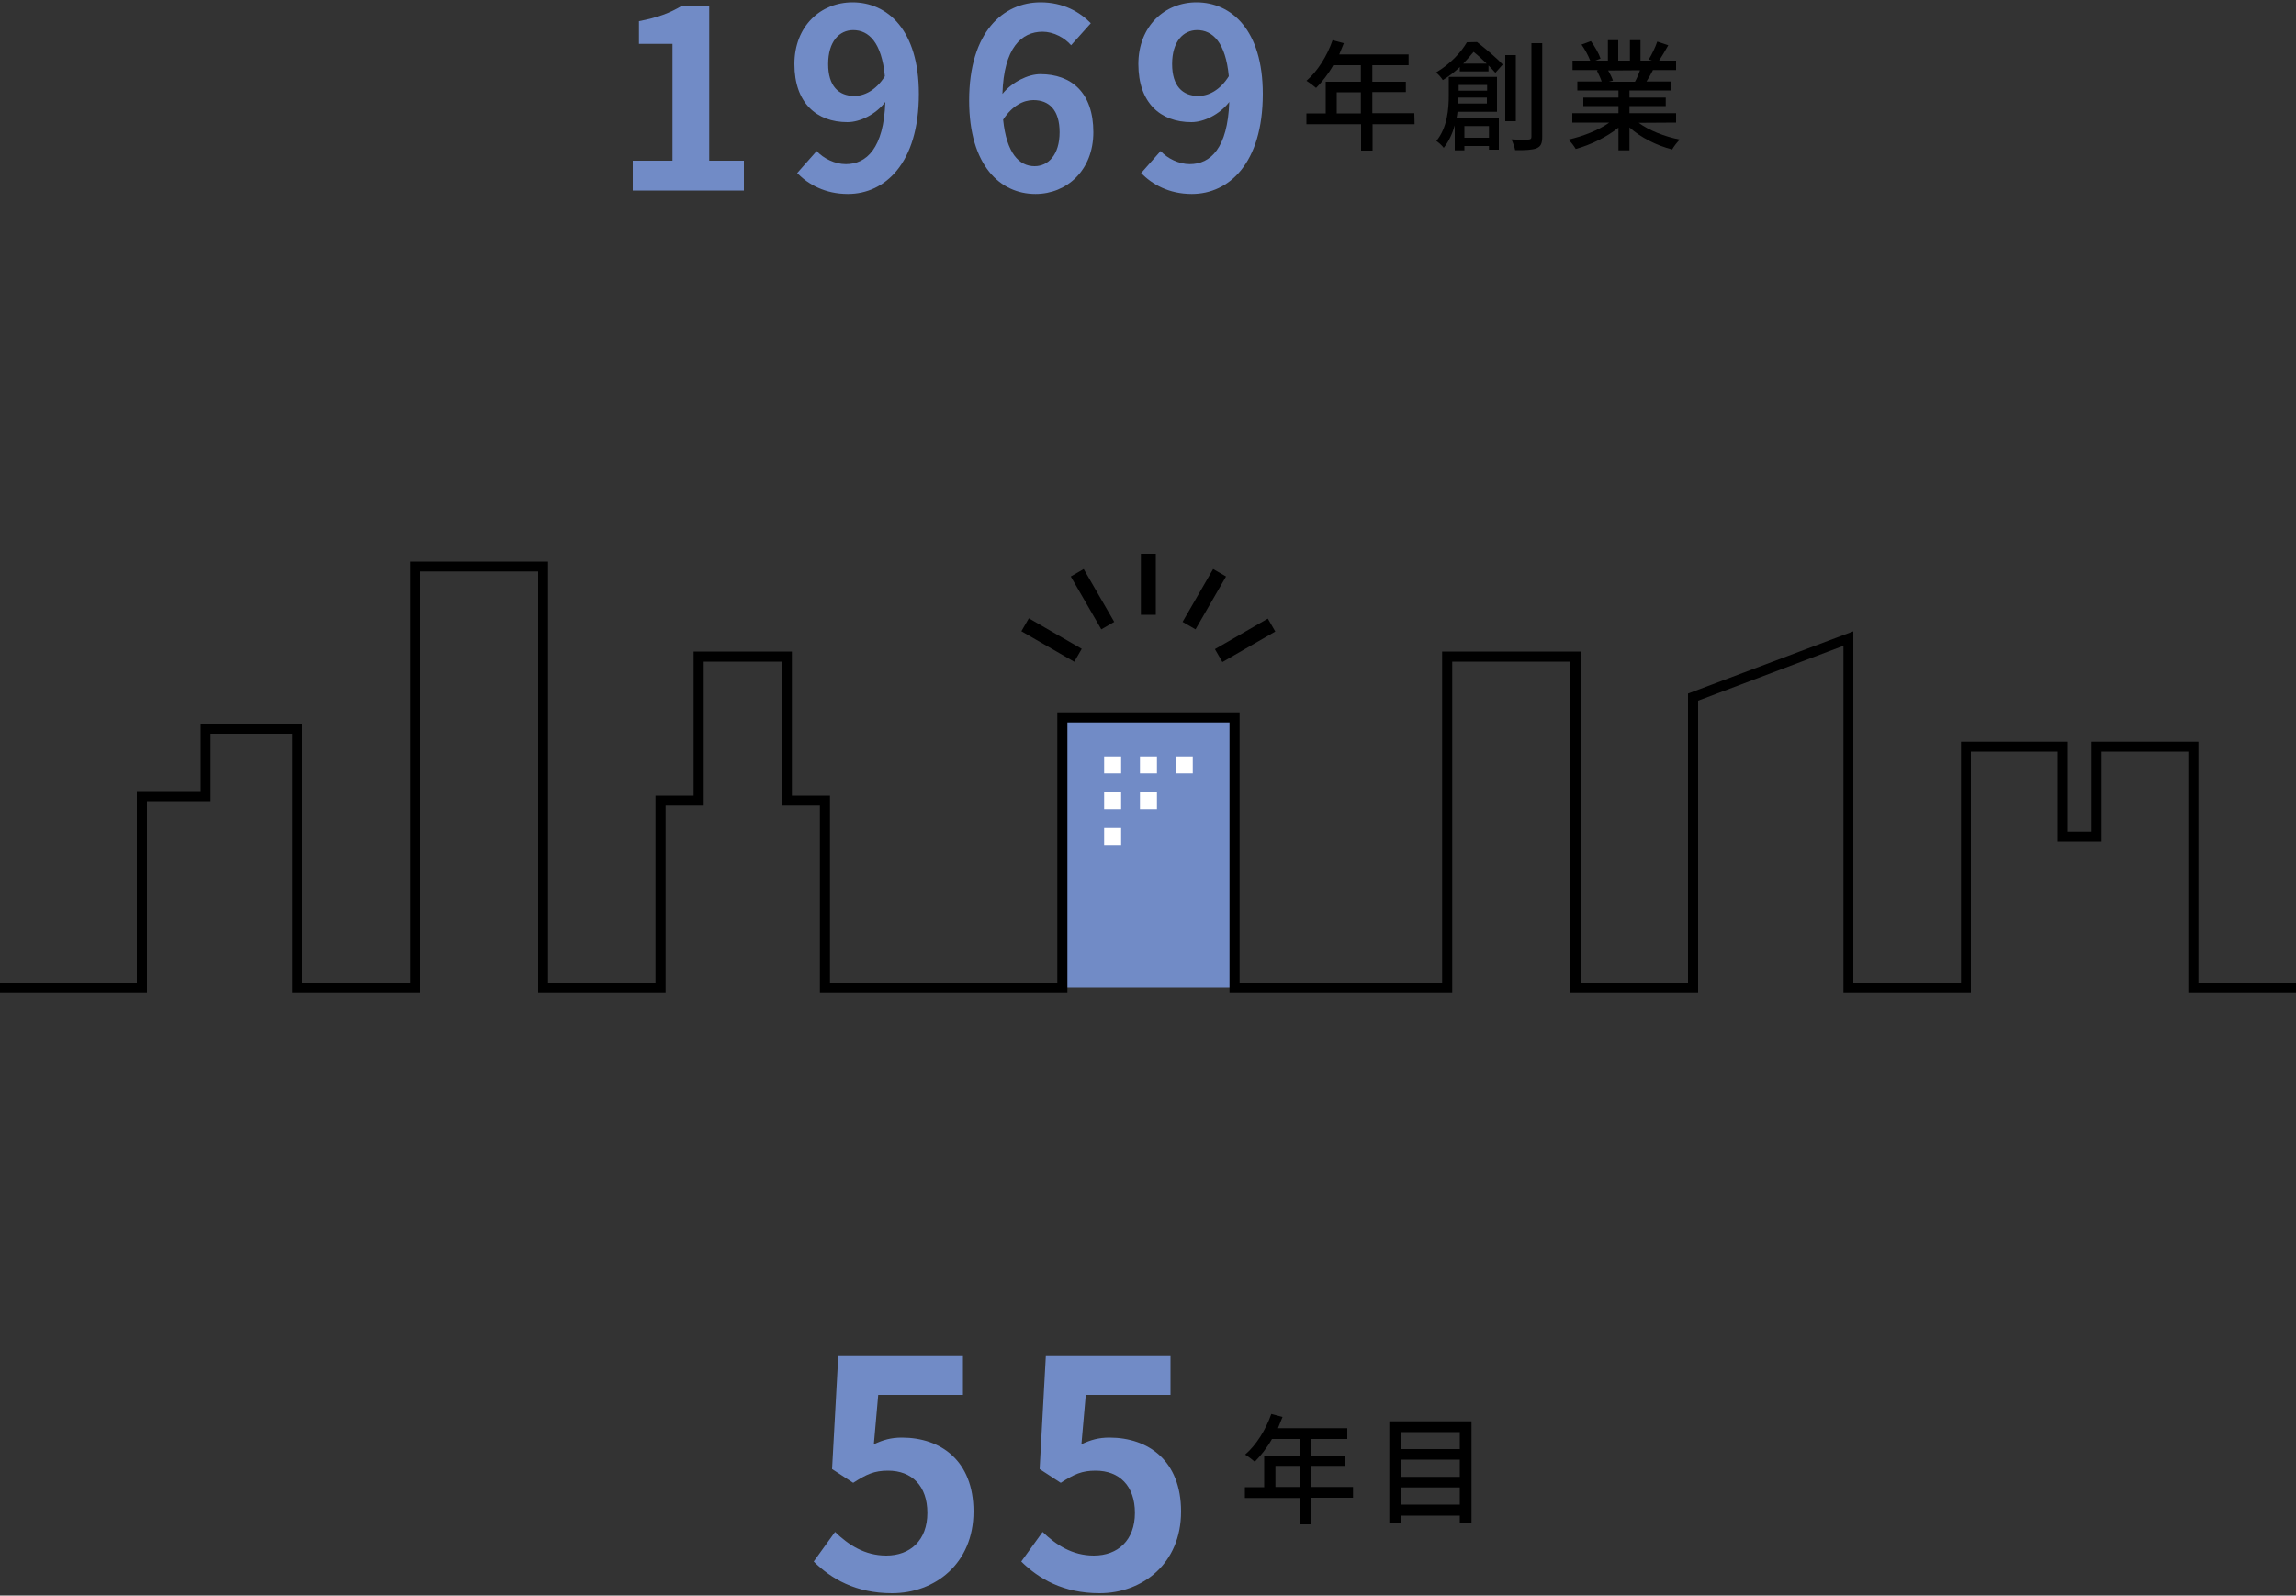 <?xml version="1.0" encoding="utf-8"?>
<!-- Generator: Adobe Illustrator 26.5.3, SVG Export Plug-In . SVG Version: 6.00 Build 0)  -->
<svg version="1.1" id="レイヤー_1" xmlns="http://www.w3.org/2000/svg" xmlns:xlink="http://www.w3.org/1999/xlink" x="0px"
	 y="0px" viewBox="0 0 1000 695" style="enable-background:new 0 0 1000 695;" xml:space="preserve">
<rect x="0" y="0" width="1000" height="695" fill="#333333" stroke="none"/>
<style type="text/css">
	.st0{fill:#718BC6;}
	.st1{fill:#FFFFFF;}
</style>
<polyline class="st0" points="537.7,430.2 537.7,312.5 462.7,312.5 462.7,430.2 "/>
<g>
	<path class="st0" d="M275.6,70h17.3V19.1h-14.6V9.2c8-1.5,13.6-3.6,18.7-6.7h11.9V70H324v13h-48.4V70z"/>
	<path class="st0" d="M355.7,65.8c2.9,3.2,7.9,5.7,12.7,5.7c9,0,16.5-6.9,17.2-27.1c-4.1,5.4-11,8.8-16.5,8.8
		c-13.4,0-23.1-8.3-23.1-25.3C346,11.3,357.5,1,371.3,1c15.2,0,28.9,12,28.9,39.9c0,30.4-14.9,43.6-30.9,43.6
		c-10,0-17.3-4.2-22.1-9.1L355.7,65.8z M385.4,33.2c-1.4-14.7-7-20.1-13.8-20.1c-6,0-10.9,4.9-10.9,14.8c0,9.5,4.5,13.9,11.4,13.9
		C376.4,41.8,381.5,39.4,385.4,33.2z"/>
	<path class="st0" d="M466.5,19.7c-2.8-3.3-7.7-5.9-12.4-5.9c-9.2,0-16.9,7-17.5,27.1c4.3-5.3,11.3-8.6,16.5-8.6
		c13.5,0,23.1,8,23.1,25.3c0,16.5-11.5,26.9-25.2,26.9c-15.3,0-28.9-12.3-28.9-40.7c0-30,14.9-42.8,31.1-42.8c9.8,0,17,4.1,21.9,9.1
		L466.5,19.7z M461.5,57.6c0-9.6-4.5-14-11.4-14c-4.3,0-9.1,2.3-13.2,8.5c1.5,14.7,7,20.3,13.7,20.3
		C456.6,72.4,461.5,67.4,461.5,57.6z"/>
	<path class="st0" d="M505.5,65.8c2.9,3.2,7.9,5.7,12.7,5.7c9,0,16.5-6.9,17.2-27.1c-4.1,5.4-11,8.8-16.5,8.8
		c-13.4,0-23.1-8.3-23.1-25.3c0-16.5,11.5-26.9,25.3-26.9C536.3,1,550,13,550,40.9c0,30.4-14.9,43.6-30.9,43.6
		c-10,0-17.3-4.2-22.1-9.1L505.5,65.8z M535.2,33.2c-1.4-14.7-7-20.1-13.8-20.1c-6,0-10.9,4.9-10.9,14.8c0,9.5,4.5,13.9,11.4,13.9
		C526.3,41.8,531.3,39.4,535.2,33.2z"/>
	<path d="M616.1,54.1h-18.3v11.5h-5V54.1H569v-4.7h8.4V35.6h15.3v-7.2h-12c-2.2,3.9-4.9,7.3-7.5,9.9c-0.9-0.8-3-2.4-4.2-3.1
		c4.8-4.1,9-10.8,11.4-17.7l4.9,1.3c-0.6,1.6-1.4,3.3-2,4.9h30.2v4.7h-15.8v7.2h14.6v4.5h-14.6v9.2H616L616.1,54.1L616.1,54.1z
		 M592.7,49.4v-9.2h-10.5v9.2H592.7z"/>
	<path d="M643.3,18.3c3.7,2.9,8.6,7,11.2,9.8l-3.2,3.6c-0.8-0.9-1.8-2-3-3.2v2.6h-12.5v-1.9c-2.1,2-4.5,3.9-7.4,5.7
		c-0.6-1-2-2.7-3-3.3c6.4-3.8,11-8.9,13.5-13.2L643.3,18.3L643.3,18.3z M634.8,48.7c-0.1,0.8-0.2,1.7-0.4,2.6h18.4v13.9h-4.3v-1.6
		h-10.7v1.9h-4.2V54.6c-1,3.5-2.5,6.9-4.8,9.8c-0.6-0.9-2.3-2.4-3.2-3c4.8-5.9,5.4-14,5.4-19.9v-8h21v15.2H634.8z M647.6,45.1v-2.6
		h-12.4c0,0.8-0.1,1.7-0.1,2.6H647.6z M635.3,37v2.5h12.4V37H635.3z M647.5,27.7c-1.8-1.8-3.9-3.7-5.7-5.1c-1.3,1.6-2.8,3.3-4.5,5.1
		H647.5z M637.8,54.9V60h10.7v-5.1H637.8z M660.2,52.8h-4.6V24h4.6V52.8z M671.7,18.8v40.8c0,2.9-0.6,4.2-2.5,5
		c-1.8,0.7-4.9,0.9-9.3,0.8c-0.2-1.3-1-3.4-1.6-4.7c3.2,0.2,6.4,0.2,7.4,0.1c0.9-0.1,1.3-0.3,1.3-1.2V18.8H671.7z"/>
	<path d="M713.7,53.5c4.5,3.3,11.3,6,17.9,7.3c-1.1,1.1-2.6,3-3.3,4.3c-6.8-1.7-13.7-5.2-18.6-9.6v10h-4.8v-9.9
		c-5.1,4.1-12.1,7.5-18.6,9.3c-0.7-1.2-2.1-3.1-3.2-4.1c6.3-1.4,13.2-4.1,17.8-7.4h-16.1v-4.1h20.1v-3.1h-15.3v-3.7h15.3v-3.1H687
		v-3.9h10.6c-0.5-1.5-1.4-3.3-2.1-4.8l0.8-0.2h-11.4v-4.1h7.7c-0.8-2.1-2.3-4.9-3.8-7l4.1-1.5c1.7,2.3,3.5,5.5,4.2,7.6l-2.3,0.9h5.5
		v-8.9h4.5v8.9h5.1v-8.9h4.6v8.9h5l-1.4-0.5c1.3-2.1,2.9-5.4,3.7-7.8l4.8,1.6c-1.3,2.3-2.8,4.9-4,6.7h7.4v4.1h-10.3l0.2,0.1
		c-0.9,1.8-1.9,3.5-2.8,4.9H728v3.9h-18.3v3.1h15.8v3.7h-15.8v3.1H730v4.1L713.7,53.5L713.7,53.5z M700.4,30.7
		c0.9,1.5,1.7,3.2,2.1,4.4l-1.8,0.5h11.4c0.8-1.4,1.6-3.3,2.2-5L700.4,30.7L700.4,30.7z"/>
</g>
<polygon points="1000.4,432.3 953.1,432.3 953.1,327.4 915.3,327.4 915.3,366.6 896.2,366.6 896.2,327.4 858.4,327.4 858.4,432.3 
	802.9,432.3 802.9,281.3 739.6,305.2 739.6,432.3 684,432.3 684,288.2 632.5,288.2 632.5,432.3 535.5,432.3 535.5,314.7 
	464.9,314.7 464.9,432.3 357.1,432.3 357.1,350.9 340.6,350.9 340.6,288.2 306.5,288.2 306.5,350.9 289.9,350.9 289.9,432.3 
	234.4,432.3 234.4,248.9 182.8,248.9 182.8,432.3 127.3,432.3 127.3,319.6 91.7,319.6 91.7,349 64,349 64,432.3 0,432.3 0,428 
	59.6,428 59.6,344.6 87.4,344.6 87.4,315.2 131.6,315.2 131.6,428 178.5,428 178.5,244.6 238.7,244.6 238.7,428 285.5,428 
	285.5,346.6 302.1,346.6 302.1,283.8 344.9,283.8 344.9,346.6 361.5,346.6 361.5,428 460.5,428 460.5,310.3 539.9,310.3 539.9,428 
	628.1,428 628.1,283.8 688.4,283.8 688.4,428 735.2,428 735.2,302.1 807.2,275 807.2,428 854.1,428 854.1,323.1 900.6,323.1 
	900.6,362.3 910.9,362.3 910.9,323.1 957.5,323.1 957.5,428 1000.4,428 "/>
<g>
	<rect x="496.9" y="241.2" width="6.5" height="26.6"/>
	<rect x="472.6" y="247.7" transform="matrix(0.866 -0.5 0.5 0.866 -66.758 272.892)" width="6.5" height="26.6"/>
	<rect x="454.8" y="265.5" transform="matrix(0.5 -0.866 0.866 0.5 -12.467 536.06)" width="6.5" height="26.6"/>
	<rect x="529" y="275.6" transform="matrix(0.866 -0.5 0.5 0.866 -66.763 308.585)" width="26.6" height="6.5"/>
	<rect x="511.3" y="257.8" transform="matrix(0.5 -0.866 0.866 0.5 36.159 584.771)" width="26.6" height="6.5"/>
</g>
<rect x="480.9" y="329.5" class="st1" width="7.4" height="7.4"/>
<rect x="496.5" y="329.5" class="st1" width="7.4" height="7.4"/>
<rect x="496.5" y="345.1" class="st1" width="7.4" height="7.4"/>
<rect x="512.1" y="329.5" class="st1" width="7.4" height="7.4"/>
<rect x="480.9" y="345.1" class="st1" width="7.4" height="7.4"/>
<rect x="480.9" y="360.7" class="st1" width="7.4" height="7.4"/>
<g>
	<g>
		<path class="st0" d="M354.4,680.2l9.3-12.9c5.8,5.6,12.9,10.3,22.3,10.3c10.5,0,17.9-6.7,17.9-18.6c0-11.8-6.8-18.4-17.1-18.4
			c-6,0-9.3,1.5-15.2,5.3l-9.2-6l2.7-49.2h54.3v16.9h-36.9l-1.9,21.5c4-1.9,7.5-2.9,12.2-2.9c17,0,31.2,10.1,31.2,32.2
			c0,22.6-16.7,35.6-35.5,35.6C372.7,694,362,687.7,354.4,680.2z"/>
		<path class="st0" d="M444.8,680.2l9.3-12.9c5.8,5.6,12.9,10.3,22.3,10.3c10.5,0,17.9-6.7,17.9-18.6c0-11.8-6.8-18.4-17.1-18.4
			c-6,0-9.3,1.5-15.2,5.3l-9.2-6l2.7-49.2h54.3v16.9h-36.9l-1.9,21.5c4-1.9,7.5-2.9,12.2-2.9c17,0,31.2,10.1,31.2,32.2
			c0,22.6-16.7,35.6-35.5,35.6C463.1,694,452.4,687.7,444.8,680.2z"/>
		<path d="M589.3,652.4H571V664h-5v-11.5h-23.8v-4.7h8.4V634H566v-7.2h-12c-2.2,3.9-4.9,7.3-7.5,9.9c-0.9-0.8-3-2.4-4.2-3.1
			c4.8-4.1,9-10.8,11.4-17.7l4.9,1.3c-0.6,1.6-1.4,3.3-2,4.9h30.2v4.7H571v7.2h14.6v4.5H571v9.2h18.3V652.4z M566,647.7v-9.2h-10.5
			v9.2H566z"/>
		<path d="M640.9,619.1v44.5h-5.1v-3.4H610v3.4h-4.9v-44.5H640.9z M610,623.8v7.4h25.8v-7.4H610z M610,635.8v7.5h25.8v-7.5H610z
			 M635.8,655.4v-7.5H610v7.5H635.8z"/>
	</g>
</g>
</svg>
